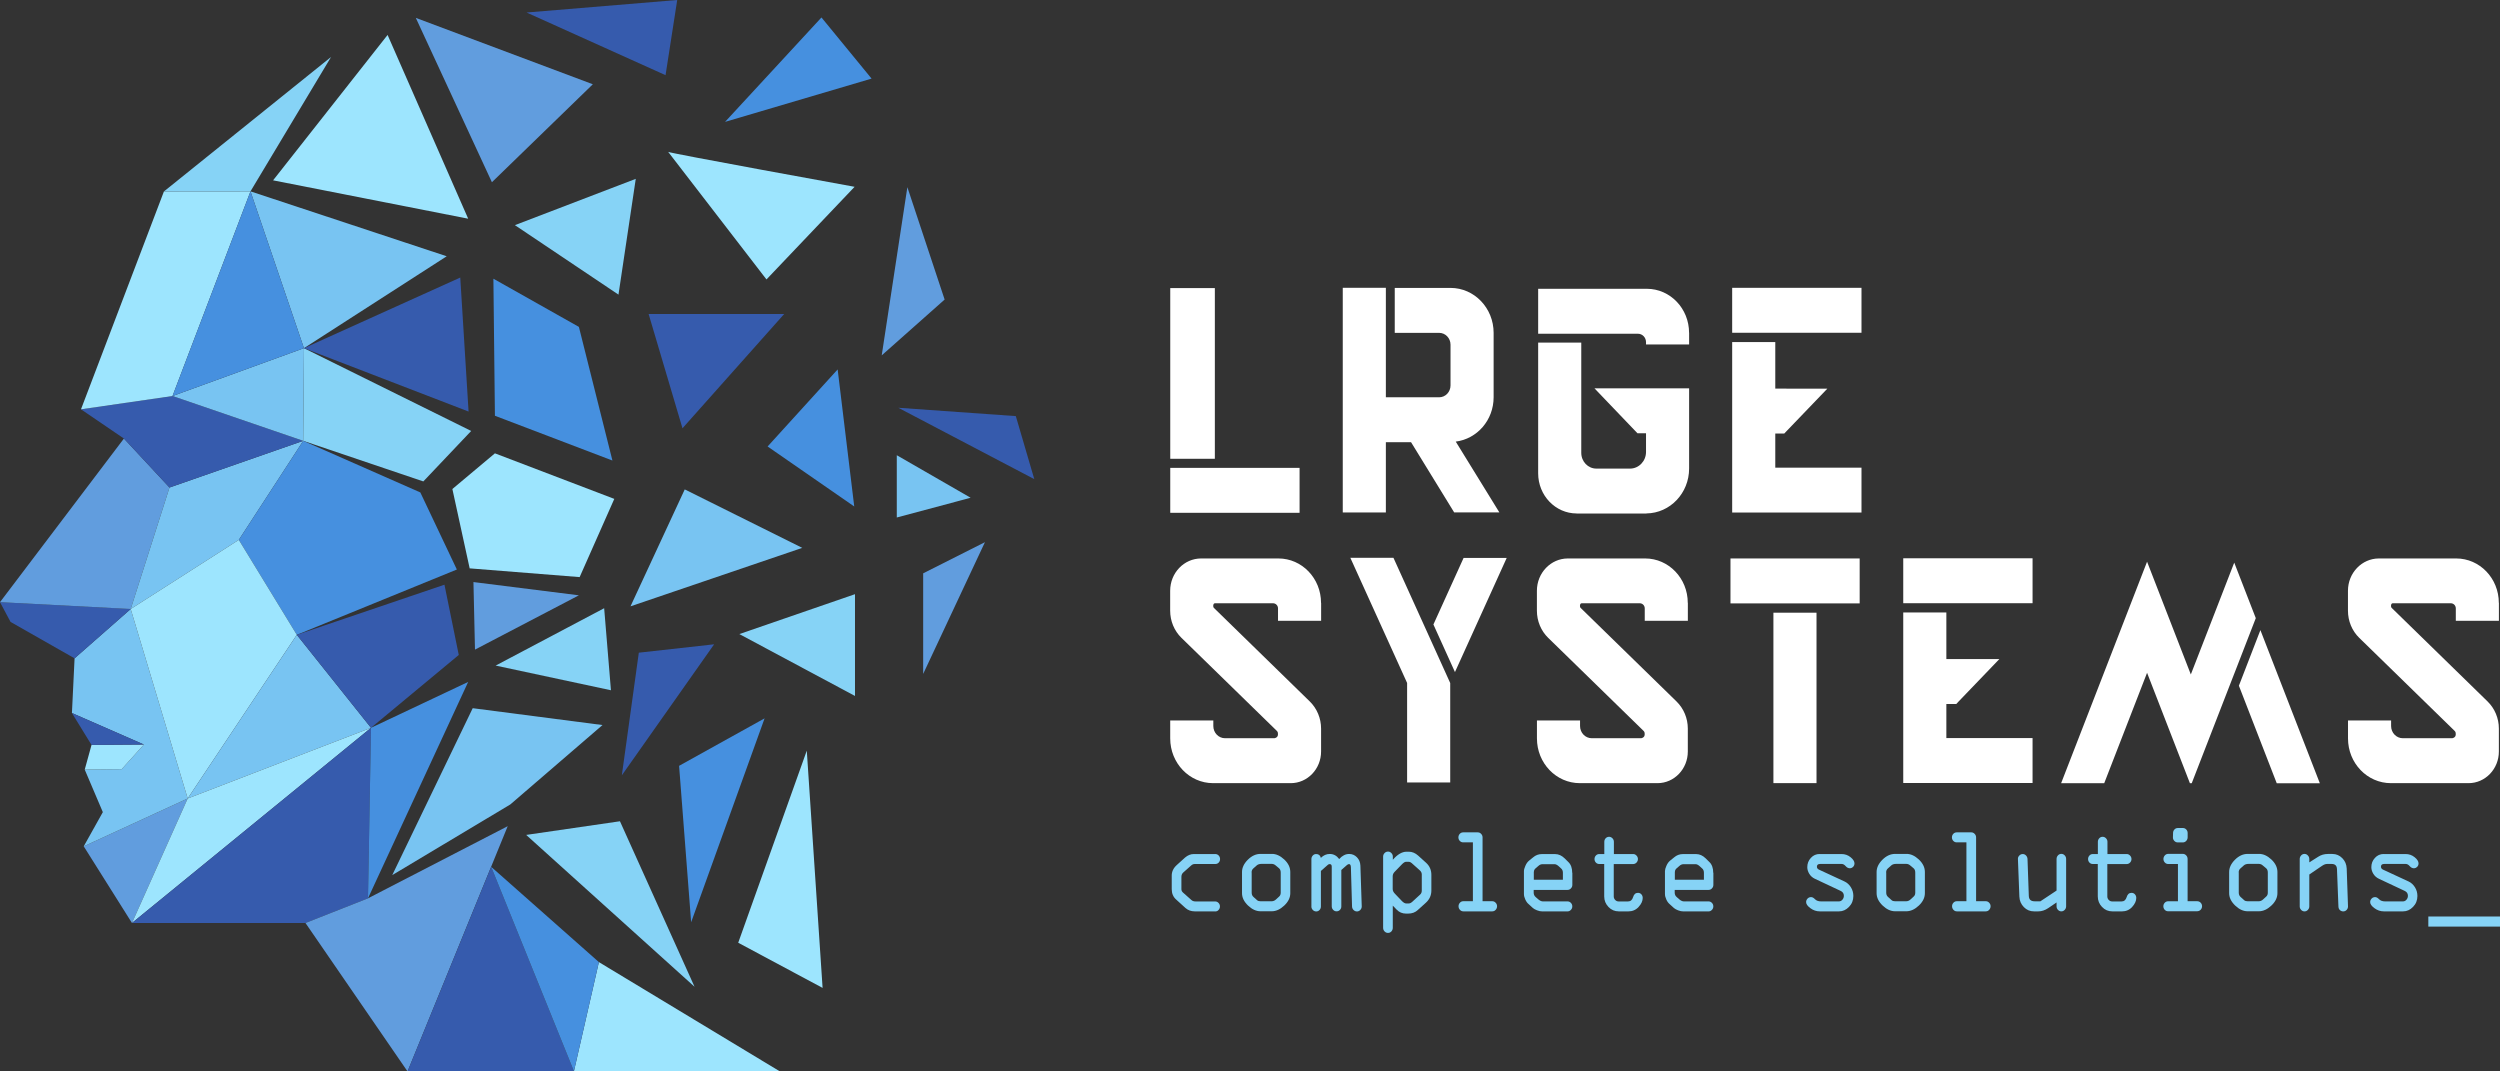 <svg width="238" height="102" viewBox="0 0 238 102" fill="none" xmlns="http://www.w3.org/2000/svg">
<rect x="0" y="0" width="238" height="102" fill="#333333" stroke="none"/>
<g clip-path="url(#clip0_175_1050)">
<path d="M115.682 86.762H113.734C113.39 86.762 113.095 86.653 112.855 86.44L111.972 85.638C111.69 85.391 111.549 85.061 111.549 84.644V83.407C111.537 83.002 111.694 82.655 112.026 82.354L112.822 81.635C113.079 81.418 113.352 81.305 113.647 81.305H115.694C115.823 81.305 115.927 81.351 116.018 81.443C116.105 81.535 116.15 81.648 116.15 81.781C116.15 81.915 116.105 82.032 116.018 82.12C115.931 82.212 115.823 82.254 115.694 82.254H113.734C113.609 82.254 113.493 82.304 113.382 82.408L112.648 83.06C112.528 83.165 112.47 83.307 112.47 83.486V84.644C112.47 84.769 112.515 84.873 112.611 84.961L113.415 85.676C113.514 85.772 113.651 85.818 113.817 85.818H115.682C115.806 85.818 115.91 85.864 116.001 85.956C116.092 86.047 116.138 86.16 116.138 86.294C116.138 86.428 116.092 86.536 116.005 86.632C115.918 86.729 115.81 86.77 115.682 86.77V86.762Z" fill="#86D3F6"/>
<path d="M122.836 83.018V85.028C122.836 85.454 122.646 85.847 122.26 86.21C121.875 86.574 121.477 86.753 121.07 86.753H120.001C119.587 86.753 119.189 86.569 118.807 86.202C118.426 85.834 118.239 85.441 118.239 85.028V83.018C118.239 82.604 118.426 82.212 118.795 81.844C119.164 81.476 119.57 81.292 120.001 81.292H121.07C121.481 81.284 121.875 81.464 122.26 81.823C122.646 82.182 122.836 82.583 122.836 83.018ZM119.16 83.06V84.982C119.16 85.157 119.218 85.291 119.338 85.395L119.678 85.7C119.752 85.767 119.86 85.801 119.997 85.801H121.054C121.211 85.801 121.352 85.742 121.477 85.625L121.754 85.37C121.866 85.278 121.924 85.153 121.924 84.99V83.068C121.924 82.88 121.866 82.738 121.754 82.65L121.435 82.383C121.327 82.287 121.199 82.241 121.054 82.241H120.109C119.902 82.241 119.744 82.291 119.632 82.395L119.321 82.671C119.209 82.767 119.151 82.897 119.151 83.055L119.16 83.06Z" fill="#86D3F6"/>
<path d="M124.846 86.29V81.781C124.846 81.648 124.892 81.539 124.979 81.443C125.066 81.347 125.174 81.305 125.302 81.305C125.539 81.305 125.684 81.426 125.746 81.669C125.999 81.418 126.281 81.297 126.592 81.297C126.956 81.297 127.255 81.46 127.491 81.781C127.781 81.456 128.096 81.297 128.444 81.297C128.726 81.297 128.971 81.401 129.178 81.61C129.385 81.819 129.497 82.087 129.51 82.412L129.638 86.294C129.638 86.424 129.592 86.532 129.501 86.628C129.41 86.724 129.302 86.77 129.182 86.77C129.062 86.77 128.946 86.724 128.855 86.628C128.763 86.532 128.718 86.424 128.714 86.294L128.606 82.567C128.598 82.362 128.54 82.262 128.428 82.262C128.366 82.262 128.303 82.291 128.237 82.346L127.694 82.822V86.294C127.694 86.424 127.648 86.532 127.561 86.624C127.474 86.716 127.367 86.758 127.238 86.758C127.11 86.758 127.01 86.712 126.919 86.62C126.828 86.528 126.782 86.415 126.782 86.282V82.504C126.782 82.341 126.716 82.262 126.583 82.262C126.517 82.262 126.459 82.287 126.405 82.337L125.75 82.914V86.294C125.75 86.424 125.709 86.532 125.622 86.628C125.535 86.724 125.431 86.77 125.307 86.77C125.182 86.77 125.07 86.724 124.979 86.628C124.888 86.532 124.842 86.424 124.842 86.294L124.846 86.29Z" fill="#86D3F6"/>
<path d="M132.593 86.218V88.324C132.593 88.458 132.548 88.575 132.461 88.671C132.374 88.767 132.266 88.813 132.137 88.813C132.009 88.813 131.901 88.767 131.81 88.671C131.719 88.575 131.673 88.462 131.673 88.324V81.547C131.673 81.418 131.719 81.309 131.81 81.213C131.901 81.117 132.009 81.071 132.142 81.071C132.266 81.071 132.37 81.117 132.461 81.213C132.552 81.309 132.598 81.418 132.598 81.547V81.852C133.037 81.338 133.476 81.083 133.907 81.083H134.119C134.442 81.083 134.736 81.209 135.01 81.455L135.768 82.14C136.1 82.441 136.266 82.826 136.266 83.29V84.773C136.266 85.241 136.088 85.633 135.727 85.955L134.985 86.624C134.741 86.858 134.43 86.975 134.052 86.975H133.853C133.497 86.975 133.199 86.845 132.954 86.59L132.602 86.223L132.593 86.218ZM133.878 86.01H134.11C134.222 86.01 134.343 85.951 134.467 85.834L135.176 85.182C135.296 85.086 135.354 84.952 135.354 84.781V83.248C135.354 83.097 135.288 82.964 135.155 82.847L134.388 82.161C134.301 82.082 134.206 82.044 134.106 82.044H133.841C133.742 82.044 133.609 82.132 133.443 82.303L132.763 83.005C132.643 83.131 132.585 83.269 132.585 83.423V84.639C132.585 84.785 132.651 84.931 132.784 85.069L133.439 85.755C133.601 85.926 133.746 86.01 133.866 86.01H133.878Z" fill="#86D3F6"/>
<path d="M142.065 86.762H139.308C139.18 86.762 139.072 86.712 138.985 86.615C138.898 86.519 138.852 86.406 138.852 86.273C138.852 86.139 138.898 86.035 138.985 85.939C139.072 85.842 139.18 85.796 139.308 85.796H140.22V80.193H139.296C139.167 80.193 139.06 80.147 138.973 80.055C138.886 79.964 138.84 79.851 138.84 79.717C138.84 79.583 138.886 79.475 138.973 79.379C139.06 79.287 139.167 79.241 139.296 79.241H140.684C140.809 79.241 140.912 79.287 141.004 79.383C141.095 79.479 141.14 79.588 141.14 79.717V85.796H142.065C142.189 85.796 142.293 85.842 142.384 85.939C142.475 86.035 142.521 86.143 142.521 86.273C142.521 86.402 142.475 86.519 142.388 86.615C142.301 86.712 142.193 86.762 142.065 86.762Z" fill="#86D3F6"/>
<path d="M149.687 83.093V84.242C149.687 84.372 149.642 84.48 149.55 84.576C149.459 84.673 149.352 84.719 149.231 84.719H146.007V84.994C146.007 85.157 146.073 85.295 146.205 85.408L146.471 85.638C146.616 85.755 146.753 85.813 146.881 85.813H149.227C149.352 85.813 149.455 85.859 149.546 85.951C149.638 86.043 149.683 86.156 149.683 86.29C149.683 86.423 149.638 86.528 149.546 86.624C149.455 86.72 149.347 86.766 149.227 86.766H146.823C146.666 86.766 146.496 86.733 146.322 86.661C146.147 86.59 146.015 86.519 145.932 86.444L145.526 86.072C145.397 85.968 145.294 85.822 145.207 85.629C145.12 85.441 145.078 85.266 145.078 85.107V82.93C145.078 82.805 145.124 82.638 145.215 82.429C145.306 82.216 145.422 82.053 145.563 81.936L145.944 81.627C146.193 81.413 146.471 81.309 146.773 81.309H148.054C148.377 81.309 148.68 81.447 148.966 81.727L149.306 82.065C149.55 82.295 149.675 82.638 149.675 83.093H149.687ZM146.019 83.018V83.753H148.788V83.093C148.788 82.918 148.734 82.78 148.63 82.688L148.365 82.446C148.228 82.329 148.104 82.27 147.996 82.27H146.852C146.711 82.27 146.583 82.32 146.467 82.425L146.201 82.654C146.081 82.751 146.023 82.872 146.023 83.022L146.019 83.018Z" fill="#86D3F6"/>
<path d="M155.009 86.762H154.098C153.72 86.762 153.397 86.624 153.128 86.344C152.858 86.064 152.721 85.73 152.721 85.337V82.254H152.253C152.125 82.254 152.017 82.208 151.93 82.12C151.843 82.028 151.797 81.915 151.797 81.781C151.797 81.648 151.843 81.539 151.93 81.443C152.017 81.351 152.125 81.305 152.253 81.305H152.73V80.139C152.73 80.006 152.775 79.897 152.862 79.801C152.949 79.709 153.057 79.663 153.186 79.663C153.306 79.663 153.409 79.709 153.505 79.805C153.596 79.901 153.642 80.01 153.642 80.139V81.305H155.474C155.598 81.305 155.702 81.351 155.793 81.447C155.884 81.543 155.93 81.652 155.93 81.781C155.93 81.911 155.884 82.024 155.793 82.12C155.702 82.212 155.594 82.258 155.474 82.258H153.629V85.341C153.629 85.471 153.675 85.579 153.766 85.676C153.857 85.772 153.969 85.818 154.093 85.818H154.985C155.225 85.818 155.387 85.68 155.469 85.408C155.548 85.137 155.702 84.999 155.93 84.999C156.062 84.999 156.174 85.045 156.257 85.137C156.34 85.228 156.386 85.346 156.386 85.483C156.386 85.772 156.257 86.056 155.996 86.34C155.739 86.624 155.407 86.766 155.005 86.766L155.009 86.762Z" fill="#86D3F6"/>
<path d="M163.113 83.093V84.242C163.113 84.372 163.067 84.48 162.976 84.576C162.885 84.673 162.777 84.719 162.657 84.719H159.432V84.994C159.432 85.157 159.498 85.295 159.631 85.408L159.896 85.638C160.041 85.755 160.178 85.813 160.307 85.813H162.653C162.777 85.813 162.881 85.859 162.972 85.951C163.063 86.043 163.109 86.156 163.109 86.29C163.109 86.423 163.063 86.528 162.972 86.624C162.881 86.72 162.773 86.766 162.653 86.766H160.249C160.091 86.766 159.921 86.733 159.747 86.661C159.573 86.59 159.44 86.519 159.358 86.444L158.951 86.072C158.823 85.968 158.719 85.822 158.632 85.629C158.545 85.441 158.504 85.266 158.504 85.107V82.93C158.504 82.805 158.549 82.638 158.64 82.429C158.732 82.216 158.848 82.053 158.989 81.936L159.37 81.627C159.619 81.413 159.896 81.309 160.199 81.309H161.48C161.803 81.309 162.106 81.447 162.392 81.727L162.732 82.065C162.976 82.295 163.1 82.638 163.1 83.093H163.113ZM159.445 83.018V83.753H162.213V83.093C162.213 82.918 162.16 82.78 162.056 82.688L161.791 82.446C161.654 82.329 161.529 82.27 161.422 82.27H160.278C160.137 82.27 160.008 82.32 159.892 82.425L159.627 82.654C159.507 82.751 159.449 82.872 159.449 83.022L159.445 83.018Z" fill="#86D3F6"/>
<path d="M173.222 81.305H175.312C175.639 81.305 175.925 81.405 176.174 81.606C176.422 81.806 176.547 82.003 176.547 82.195C176.547 82.329 176.501 82.442 176.41 82.529C176.319 82.617 176.215 82.659 176.103 82.659C175.958 82.659 175.825 82.592 175.705 82.454C175.585 82.316 175.461 82.249 175.332 82.249H173.272C173.069 82.249 172.97 82.337 172.97 82.513C172.97 82.638 173.036 82.73 173.173 82.792L175.598 83.916C175.842 84.029 176.045 84.213 176.203 84.464C176.36 84.714 176.439 84.994 176.439 85.299C176.439 85.705 176.302 86.052 176.024 86.336C175.747 86.62 175.436 86.762 175.084 86.762H173.239C172.92 86.762 172.626 86.662 172.352 86.461C172.078 86.26 171.942 86.068 171.942 85.88C171.942 85.755 171.987 85.646 172.074 85.55C172.161 85.454 172.277 85.404 172.418 85.404C172.534 85.404 172.659 85.471 172.791 85.609C172.924 85.742 173.115 85.813 173.363 85.813H175.063C175.195 85.813 175.307 85.759 175.399 85.65C175.49 85.542 175.535 85.421 175.535 85.278C175.535 85.065 175.436 84.911 175.233 84.815L172.787 83.666C172.551 83.557 172.373 83.398 172.244 83.189C172.116 82.98 172.054 82.772 172.054 82.554C172.054 82.216 172.165 81.919 172.393 81.673C172.621 81.422 172.899 81.301 173.231 81.301L173.222 81.305Z" fill="#86D3F6"/>
<path d="M183.249 83.018V85.028C183.249 85.454 183.058 85.847 182.673 86.21C182.287 86.574 181.89 86.753 181.483 86.753H180.414C179.999 86.753 179.602 86.569 179.22 86.202C178.839 85.834 178.652 85.441 178.652 85.028V83.018C178.652 82.604 178.839 82.212 179.208 81.844C179.577 81.476 179.983 81.292 180.414 81.292H181.483C181.894 81.284 182.287 81.464 182.673 81.823C183.058 82.186 183.249 82.583 183.249 83.018ZM179.568 83.06V84.982C179.568 85.157 179.626 85.291 179.747 85.395L180.086 85.7C180.161 85.767 180.269 85.801 180.406 85.801H181.463C181.62 85.801 181.761 85.742 181.885 85.625L182.163 85.37C182.275 85.278 182.333 85.153 182.333 84.99V83.068C182.333 82.88 182.275 82.738 182.163 82.65L181.844 82.383C181.736 82.287 181.608 82.241 181.463 82.241H180.518C180.31 82.241 180.153 82.291 180.041 82.395L179.73 82.671C179.618 82.767 179.56 82.897 179.56 83.055L179.568 83.06Z" fill="#86D3F6"/>
<path d="M189.048 86.762H186.292C186.163 86.762 186.055 86.712 185.968 86.615C185.881 86.519 185.836 86.406 185.836 86.273C185.836 86.139 185.881 86.035 185.968 85.939C186.055 85.842 186.163 85.796 186.292 85.796H187.203V80.193H186.279C186.151 80.193 186.043 80.147 185.956 80.055C185.869 79.964 185.823 79.851 185.823 79.717C185.823 79.583 185.869 79.475 185.956 79.379C186.043 79.287 186.151 79.241 186.279 79.241H187.668C187.792 79.241 187.896 79.287 187.987 79.383C188.078 79.479 188.124 79.588 188.124 79.717V85.796H189.048C189.172 85.796 189.276 85.842 189.367 85.939C189.458 86.035 189.504 86.143 189.504 86.273C189.504 86.402 189.458 86.519 189.371 86.615C189.284 86.712 189.176 86.762 189.048 86.762Z" fill="#86D3F6"/>
<path d="M194.25 85.801L195.784 84.781V81.777C195.784 81.643 195.829 81.53 195.916 81.434C196.003 81.338 196.111 81.288 196.239 81.288C196.368 81.288 196.472 81.338 196.563 81.434C196.654 81.53 196.695 81.643 196.695 81.777V86.285C196.695 86.415 196.65 86.523 196.559 86.62C196.467 86.716 196.36 86.762 196.239 86.762C196.119 86.762 196.011 86.716 195.92 86.62C195.829 86.523 195.784 86.415 195.784 86.285V85.913L194.992 86.452C194.681 86.661 194.366 86.762 194.051 86.762H193.628C193.255 86.762 192.936 86.628 192.671 86.356C192.405 86.085 192.26 85.755 192.244 85.362L192.107 81.781C192.099 81.656 192.144 81.547 192.235 81.451C192.327 81.355 192.439 81.305 192.563 81.305C192.687 81.305 192.791 81.351 192.882 81.447C192.969 81.543 193.015 81.652 193.019 81.781L193.143 85.295C193.156 85.633 193.338 85.805 193.703 85.805H194.254L194.25 85.801Z" fill="#86D3F6"/>
<path d="M201.997 86.762H201.085C200.708 86.762 200.384 86.624 200.115 86.344C199.846 86.064 199.709 85.73 199.709 85.337V82.254H199.24C199.112 82.254 199.004 82.208 198.917 82.12C198.83 82.028 198.784 81.915 198.784 81.781C198.784 81.648 198.83 81.539 198.917 81.443C199.004 81.351 199.112 81.305 199.24 81.305H199.717V80.139C199.717 80.006 199.763 79.897 199.85 79.801C199.937 79.709 200.044 79.663 200.173 79.663C200.293 79.663 200.397 79.709 200.492 79.805C200.583 79.901 200.629 80.01 200.629 80.139V81.305H202.461C202.585 81.305 202.689 81.351 202.78 81.447C202.871 81.543 202.917 81.652 202.917 81.781C202.917 81.911 202.871 82.024 202.78 82.12C202.689 82.212 202.581 82.258 202.461 82.258H200.617V85.341C200.617 85.471 200.662 85.579 200.753 85.676C200.844 85.772 200.956 85.818 201.081 85.818H201.972C202.212 85.818 202.374 85.68 202.457 85.408C202.536 85.137 202.689 84.999 202.917 84.999C203.05 84.999 203.162 85.045 203.244 85.137C203.327 85.228 203.373 85.346 203.373 85.483C203.373 85.772 203.244 86.056 202.983 86.34C202.726 86.624 202.395 86.766 201.993 86.766L201.997 86.762Z" fill="#86D3F6"/>
<path d="M209.184 86.753H206.407C206.279 86.753 206.171 86.707 206.084 86.615C205.997 86.523 205.951 86.411 205.951 86.277C205.951 86.143 205.997 86.039 206.084 85.943C206.171 85.847 206.279 85.801 206.407 85.801H207.34V82.253H206.415C206.287 82.253 206.179 82.207 206.092 82.111C206.005 82.015 205.959 81.906 205.959 81.777C205.959 81.647 206.005 81.531 206.092 81.434C206.179 81.338 206.287 81.288 206.415 81.288H207.804C207.932 81.288 208.036 81.338 208.127 81.434C208.218 81.531 208.26 81.643 208.26 81.777V85.796H209.172C209.3 85.796 209.408 85.843 209.499 85.934C209.59 86.026 209.636 86.139 209.636 86.273C209.636 86.406 209.59 86.515 209.499 86.611C209.408 86.703 209.3 86.749 209.18 86.749L209.184 86.753ZM207.331 78.827H207.808C207.937 78.827 208.04 78.873 208.131 78.965C208.218 79.057 208.264 79.17 208.264 79.303V79.709C208.264 79.843 208.218 79.955 208.131 80.051C208.044 80.147 207.937 80.198 207.808 80.198H207.319C207.19 80.198 207.079 80.147 206.992 80.051C206.904 79.955 206.859 79.843 206.863 79.721L206.875 79.303C206.875 79.17 206.921 79.061 207.008 78.965C207.095 78.873 207.203 78.827 207.331 78.827Z" fill="#86D3F6"/>
<path d="M216.811 83.018V85.028C216.811 85.454 216.62 85.847 216.235 86.21C215.849 86.574 215.451 86.753 215.045 86.753H213.976C213.561 86.753 213.163 86.569 212.782 86.202C212.401 85.834 212.214 85.441 212.214 85.028V83.018C212.214 82.604 212.401 82.212 212.77 81.844C213.138 81.476 213.545 81.292 213.976 81.292H215.045C215.455 81.284 215.849 81.464 216.235 81.823C216.62 82.186 216.811 82.583 216.811 83.018ZM213.13 83.06V84.982C213.13 85.157 213.188 85.291 213.308 85.395L213.648 85.7C213.723 85.767 213.831 85.801 213.967 85.801H215.024C215.182 85.801 215.323 85.742 215.447 85.625L215.725 85.37C215.837 85.278 215.895 85.153 215.895 84.99V83.068C215.895 82.88 215.837 82.738 215.725 82.65L215.406 82.383C215.298 82.287 215.169 82.241 215.024 82.241H214.079C213.872 82.241 213.715 82.291 213.603 82.395L213.292 82.671C213.18 82.767 213.122 82.897 213.122 83.055L213.13 83.06Z" fill="#86D3F6"/>
<path d="M221.088 82.408L219.845 83.252V86.29C219.845 86.419 219.799 86.528 219.708 86.624C219.617 86.72 219.509 86.766 219.389 86.766C219.269 86.766 219.161 86.72 219.07 86.624C218.979 86.528 218.933 86.419 218.933 86.29V81.781C218.933 81.648 218.979 81.535 219.066 81.439C219.153 81.343 219.261 81.293 219.389 81.293C219.518 81.293 219.617 81.343 219.708 81.439C219.799 81.535 219.845 81.648 219.845 81.781V82.099L220.678 81.572C220.956 81.389 221.271 81.297 221.623 81.297H222.046C222.407 81.297 222.722 81.43 222.987 81.698C223.252 81.965 223.389 82.295 223.406 82.688L223.53 86.29C223.53 86.419 223.488 86.528 223.401 86.624C223.31 86.72 223.202 86.766 223.074 86.766C222.954 86.766 222.85 86.724 222.759 86.641C222.668 86.557 222.622 86.44 222.618 86.294L222.481 82.746C222.469 82.416 222.303 82.249 221.98 82.249H221.532C221.395 82.249 221.246 82.304 221.084 82.412L221.088 82.408Z" fill="#86D3F6"/>
<path d="M226.921 81.305H229.01C229.337 81.305 229.623 81.405 229.872 81.606C230.12 81.806 230.245 82.003 230.245 82.195C230.245 82.329 230.199 82.442 230.108 82.529C230.017 82.617 229.913 82.659 229.801 82.659C229.656 82.659 229.524 82.592 229.403 82.454C229.283 82.316 229.159 82.249 229.03 82.249H226.97C226.767 82.249 226.668 82.337 226.668 82.513C226.668 82.638 226.734 82.73 226.871 82.792L229.296 83.916C229.54 84.029 229.743 84.213 229.901 84.464C230.058 84.714 230.137 84.994 230.137 85.299C230.137 85.705 230 86.052 229.722 86.336C229.445 86.62 229.134 86.762 228.782 86.762H226.937C226.618 86.762 226.324 86.662 226.05 86.461C225.776 86.26 225.64 86.068 225.64 85.88C225.64 85.755 225.685 85.646 225.772 85.55C225.859 85.454 225.975 85.404 226.116 85.404C226.232 85.404 226.357 85.471 226.489 85.609C226.622 85.742 226.813 85.813 227.061 85.813H228.761C228.894 85.813 229.005 85.759 229.097 85.65C229.188 85.542 229.233 85.421 229.233 85.278C229.233 85.065 229.134 84.911 228.931 84.815L226.485 83.666C226.249 83.557 226.071 83.398 225.942 83.189C225.814 82.98 225.752 82.772 225.752 82.554C225.752 82.216 225.864 81.919 226.092 81.673C226.319 81.422 226.597 81.301 226.929 81.301L226.921 81.305Z" fill="#86D3F6"/>
<path d="M238 88.212H231.177V87.251H238V88.212Z" fill="#86D3F6"/>
<path d="M7.971 80.57L12.563 87.869L17.869 76.015L7.971 80.57Z" fill="#619DDE"/>
<path d="M12.443 57.977L17.869 76.015L7.971 80.57L9.79 77.315L8.066 73.266L11.581 73.228L13.699 70.88L6.848 67.88L7.1 62.674L12.443 57.977Z" fill="#78C4F2"/>
<path d="M8.713 70.918L8.066 73.266L11.581 73.229L13.699 70.88L8.713 70.918Z" fill="#9DE5FE"/>
<path d="M6.848 67.88L8.713 70.918L13.699 70.88L6.848 67.88Z" fill="#365BAD"/>
<path d="M0 57.326L1.003 59.206L7.1 62.674L12.443 57.977L0 57.326Z" fill="#365BAD"/>
<path d="M11.797 41.749L0 57.326L12.443 57.978L16.136 46.413L11.797 41.749Z" fill="#619DDE"/>
<path d="M28.866 41.967L22.735 51.397L12.443 57.978L16.136 46.413L28.866 41.967Z" fill="#78C4F2"/>
<path d="M11.797 41.749L7.71 38.967L16.422 37.701L28.866 41.967L16.136 46.412L11.797 41.749Z" fill="#365BAD"/>
<path d="M15.606 18.226L7.71 38.967L16.422 37.701L23.846 18.217L15.606 18.226Z" fill="#9DE5FE"/>
<path d="M31.518 5.423L23.846 18.217L15.606 18.226L31.518 5.423Z" fill="#86D3F6"/>
<path d="M42.527 24.397L28.936 33.146L23.846 18.217L42.527 24.397Z" fill="#78C4F2"/>
<path d="M28.866 41.967L28.936 33.147L16.422 37.701L28.866 41.967Z" fill="#78C4F2"/>
<path d="M23.846 18.217L16.422 37.701L28.936 33.146L23.846 18.217Z" fill="#4690DF"/>
<path d="M44.857 41.027L40.301 45.832L28.866 41.967L28.936 33.147L44.857 41.027Z" fill="#86D3F6"/>
<path d="M43.816 26.423L44.608 39.18L28.936 33.146L43.816 26.423Z" fill="#365BAD"/>
<path d="M40.016 46.88L43.493 54.218L28.256 60.435L22.735 51.397L28.866 41.967L40.016 46.88Z" fill="#4690DF"/>
<path d="M17.869 76.015L28.256 60.435L22.735 51.397L12.443 57.978L17.869 76.015Z" fill="#9DE5FE"/>
<path d="M35.319 69.288L17.869 76.015L28.256 60.435L35.319 69.288Z" fill="#78C4F2"/>
<path d="M43.675 62.352L42.312 55.663L28.256 60.435L35.319 69.288L43.675 62.352Z" fill="#365BAD"/>
<path d="M12.563 87.869L35.319 69.288L17.869 76.015L12.563 87.869Z" fill="#9DE5FE"/>
<path d="M35.033 85.521L35.319 69.288L12.563 87.869H29.081L35.033 85.521Z" fill="#365BAD"/>
<path d="M38.797 102L48.334 78.652L35.033 85.521L29.081 87.869L38.797 102Z" fill="#619DDE"/>
<path d="M44.571 64.918L35.033 85.521L35.319 69.288L44.571 64.918Z" fill="#4690DF"/>
<path d="M45.002 67.42L57.358 69.025L48.583 76.583L37.342 83.31L45.002 67.42Z" fill="#78C4F2"/>
<path d="M25.997 17.168L44.571 20.82L36.898 3.326L25.997 17.168Z" fill="#9DE5FE"/>
<path d="M39.584 1.701L46.83 17.348L56.438 8.022L39.584 1.701Z" fill="#619DDE"/>
<path d="M50.129 1.191L64.471 0L63.36 7.157L50.129 1.191Z" fill="#365BAD"/>
<path d="M78.203 1.663L82.974 7.483L69.026 11.603L78.203 1.663Z" fill="#4690DF"/>
<path d="M63.609 14.457C63.646 14.566 81.358 17.783 81.358 17.783L72.968 26.603L63.609 14.457Z" fill="#9DE5FE"/>
<path d="M60.525 17.026L58.879 28.049L49.018 21.434L60.525 17.026Z" fill="#86D3F6"/>
<path d="M61.748 29.892H74.655L64.972 40.772L61.748 29.892Z" fill="#365BAD"/>
<path d="M46.971 26.532L55.111 31.12L58.303 43.843L47.116 39.581L46.971 26.532Z" fill="#4690DF"/>
<path d="M47.116 43.157L58.481 47.494L55.182 54.94L44.712 54.108L43.066 46.554L47.116 43.157Z" fill="#9DE5FE"/>
<path d="M45.072 55.412L45.218 61.843L55.111 56.674L45.072 55.412Z" fill="#619DDE"/>
<path d="M65.188 46.592L60.023 57.723L76.375 52.157L65.188 46.592Z" fill="#78C4F2"/>
<path d="M60.815 62.135L67.986 61.337L59.199 73.809L60.815 62.135Z" fill="#365BAD"/>
<path d="M57.516 57.902L58.162 65.712L47.186 63.363L57.516 57.902Z" fill="#86D3F6"/>
<path d="M50.092 79.484L59.02 78.184L66.121 93.94L50.092 79.484Z" fill="#86D3F6"/>
<path d="M46.759 82.521L54.639 101.983L38.797 102L46.759 82.521Z" fill="#365BAD"/>
<path d="M57.014 91.592L54.639 101.983L74.236 101.992L57.014 91.592Z" fill="#9DE5FE"/>
<path d="M70.278 89.749L78.311 94.049L76.806 71.461L70.278 89.749Z" fill="#9DE5FE"/>
<path d="M72.79 68.386L65.797 87.798L64.649 72.907L72.79 68.386Z" fill="#4690DF"/>
<path d="M81.395 56.565V66.255L70.386 60.364L81.395 56.565Z" fill="#86D3F6"/>
<path d="M87.886 54.581V64.157L93.767 51.614L87.886 54.581Z" fill="#619DDE"/>
<path d="M79.745 35.169L81.324 48.217L73.076 42.505L79.745 35.169Z" fill="#4690DF"/>
<path d="M85.519 38.82L96.706 39.614L98.464 45.614L85.519 38.82Z" fill="#365BAD"/>
<path d="M89.929 28.517L83.94 33.831L86.381 17.82L89.929 28.517Z" fill="#619DDE"/>
<path d="M46.759 82.521L57.014 91.592L54.639 101.983L46.759 82.521Z" fill="#4690DF"/>
<path d="M85.374 49.266L92.404 47.386L85.374 43.337V49.266Z" fill="#78C4F2"/>
<path d="M156.701 36.969H155.896H151.793L155.884 41.244H156.701V43.024C156.701 43.901 156.017 44.611 155.175 44.611H151.975C151.179 44.611 150.537 43.939 150.537 43.111V32.616H146.433V45.059C146.433 47.169 148.075 48.882 150.102 48.882V48.89H156.742V48.878C158.989 48.852 160.804 46.951 160.804 44.603V36.969H156.701Z" fill="white"/>
<path d="M160.8 31.684C160.8 29.369 159.001 27.493 156.779 27.493H146.433V31.772H155.93C156.357 31.772 156.701 32.131 156.701 32.574V32.795H160.804V31.684H160.8Z" fill="white"/>
<path d="M138.442 48.781H142.74L138.587 42.041C140.618 41.782 142.193 40.003 142.193 37.817V31.688C142.193 29.327 140.357 27.409 138.09 27.409H132.78V31.688H137.008C137.605 31.688 138.09 32.193 138.09 32.816V36.693C138.09 37.316 137.605 37.822 137.008 37.822H131.934V27.401H127.831V48.789H131.934V42.1H134.334L138.442 48.789V48.781Z" fill="white"/>
<path d="M115.653 27.426H111.408V43.676H115.653V27.426Z" fill="white"/>
<path d="M123.719 44.541H111.408V48.819H123.719V44.541Z" fill="white"/>
<path d="M177.214 27.401H164.903V31.679H177.214V27.401Z" fill="white"/>
<path d="M169.007 44.52V41.273H169.861L169.865 41.269L170.064 41.06L173.964 36.999H170.064V36.995H169.007V32.562H164.903V44.52V48.794H177.214V44.52H169.007Z" fill="white"/>
<path d="M125.771 57.393V59.102H121.667V57.919C121.667 57.648 121.456 57.431 121.195 57.431H115.674C115.566 57.431 115.537 57.497 115.508 57.589L115.5 57.652C115.508 57.757 115.479 57.802 115.607 57.915L121.663 63.823L124.693 66.781C125.377 67.45 125.767 68.382 125.767 69.359V71.545C125.767 73.208 124.473 74.557 122.878 74.557H115.491C113.232 74.557 111.404 72.652 111.404 70.296V68.587H115.508V69.117C115.508 69.761 116.009 70.279 116.623 70.279H121.34C121.522 70.233 121.638 70.137 121.659 69.97V69.857C121.663 69.74 121.626 69.644 121.547 69.573L115.504 63.677L112.474 60.723C111.786 60.054 111.4 59.119 111.4 58.137V56.24C111.4 54.543 112.722 53.165 114.347 53.165H121.705C123.947 53.165 125.763 55.057 125.763 57.393H125.771Z" fill="white"/>
<path d="M160.684 57.393V59.102H156.58V57.919C156.58 57.648 156.369 57.431 156.108 57.431H150.587C150.479 57.431 150.45 57.497 150.421 57.589L150.413 57.652C150.421 57.757 150.392 57.802 150.52 57.915L156.576 63.823L159.606 66.781C160.29 67.45 160.68 68.382 160.68 69.359V71.545C160.68 73.208 159.387 74.557 157.791 74.557H150.404C148.145 74.557 146.317 72.652 146.317 70.296V68.587H150.421V69.117C150.421 69.761 150.923 70.279 151.536 70.279H156.253C156.435 70.233 156.551 70.137 156.572 69.97V69.857C156.576 69.74 156.539 69.644 156.46 69.573L150.417 63.677L147.387 60.723C146.699 60.054 146.313 59.119 146.313 58.137V56.24C146.313 54.543 147.636 53.165 149.26 53.165H156.618C158.86 53.165 160.676 55.057 160.676 57.393H160.684Z" fill="white"/>
<path d="M237.896 57.393V59.102H233.793V57.919C233.793 57.648 233.581 57.431 233.32 57.431H227.799C227.691 57.431 227.662 57.497 227.633 57.589L227.625 57.652C227.633 57.757 227.604 57.802 227.733 57.915L233.789 63.823L236.819 66.781C237.503 67.45 237.892 68.382 237.892 69.359V71.545C237.892 73.208 236.599 74.557 235.003 74.557H227.617C225.358 74.557 223.53 72.652 223.53 70.296V68.587H227.633V69.117C227.633 69.761 228.135 70.279 228.748 70.279H233.465C233.648 70.233 233.764 70.137 233.785 69.97V69.857C233.789 69.74 233.751 69.644 233.673 69.573L227.629 63.677L224.599 60.723C223.911 60.054 223.526 59.119 223.526 58.137V56.24C223.526 54.543 224.848 53.165 226.473 53.165H233.83C236.073 53.165 237.888 55.057 237.888 57.393H237.896Z" fill="white"/>
<path d="M185.293 70.266V67.019H186.234H186.238L186.437 66.806L190.337 62.745H186.437V62.741H185.293V58.308H181.189V70.266V74.54V74.544H193.5V70.266H185.293Z" fill="white"/>
<path d="M193.5 53.148H181.189V57.426H193.5V53.148Z" fill="white"/>
<path d="M215.19 59.987L213.143 65.281L216.745 74.565H220.848L215.19 59.987Z" fill="white"/>
<path d="M212.699 64.141L214.751 58.847L212.699 53.561L210.647 58.851L208.567 64.208L206.453 58.763L204.401 53.474L202.349 58.763L196.219 74.561H200.322L204.401 64.049L206.515 69.497L208.48 74.561H208.654L210.618 69.497L212.699 64.137V64.141Z" fill="white"/>
<path d="M177.04 53.165H164.742V57.443H177.04V53.165Z" fill="white"/>
<path d="M172.932 58.329H168.829V74.553H172.932V58.329Z" fill="white"/>
<path d="M132.656 53.102H128.552L133.949 65.001L133.957 65.018V74.031V74.49H138.061V74.068V65.026L135.781 59.992L132.656 53.102Z" fill="white"/>
<path d="M139.333 53.118L136.461 59.452L138.512 63.982L143.437 53.118H139.333Z" fill="white"/>
</g>
<defs>
<clipPath id="clip0_175_1050">
<rect width="238" height="102" fill="white"/>
</clipPath>
</defs>
</svg>
